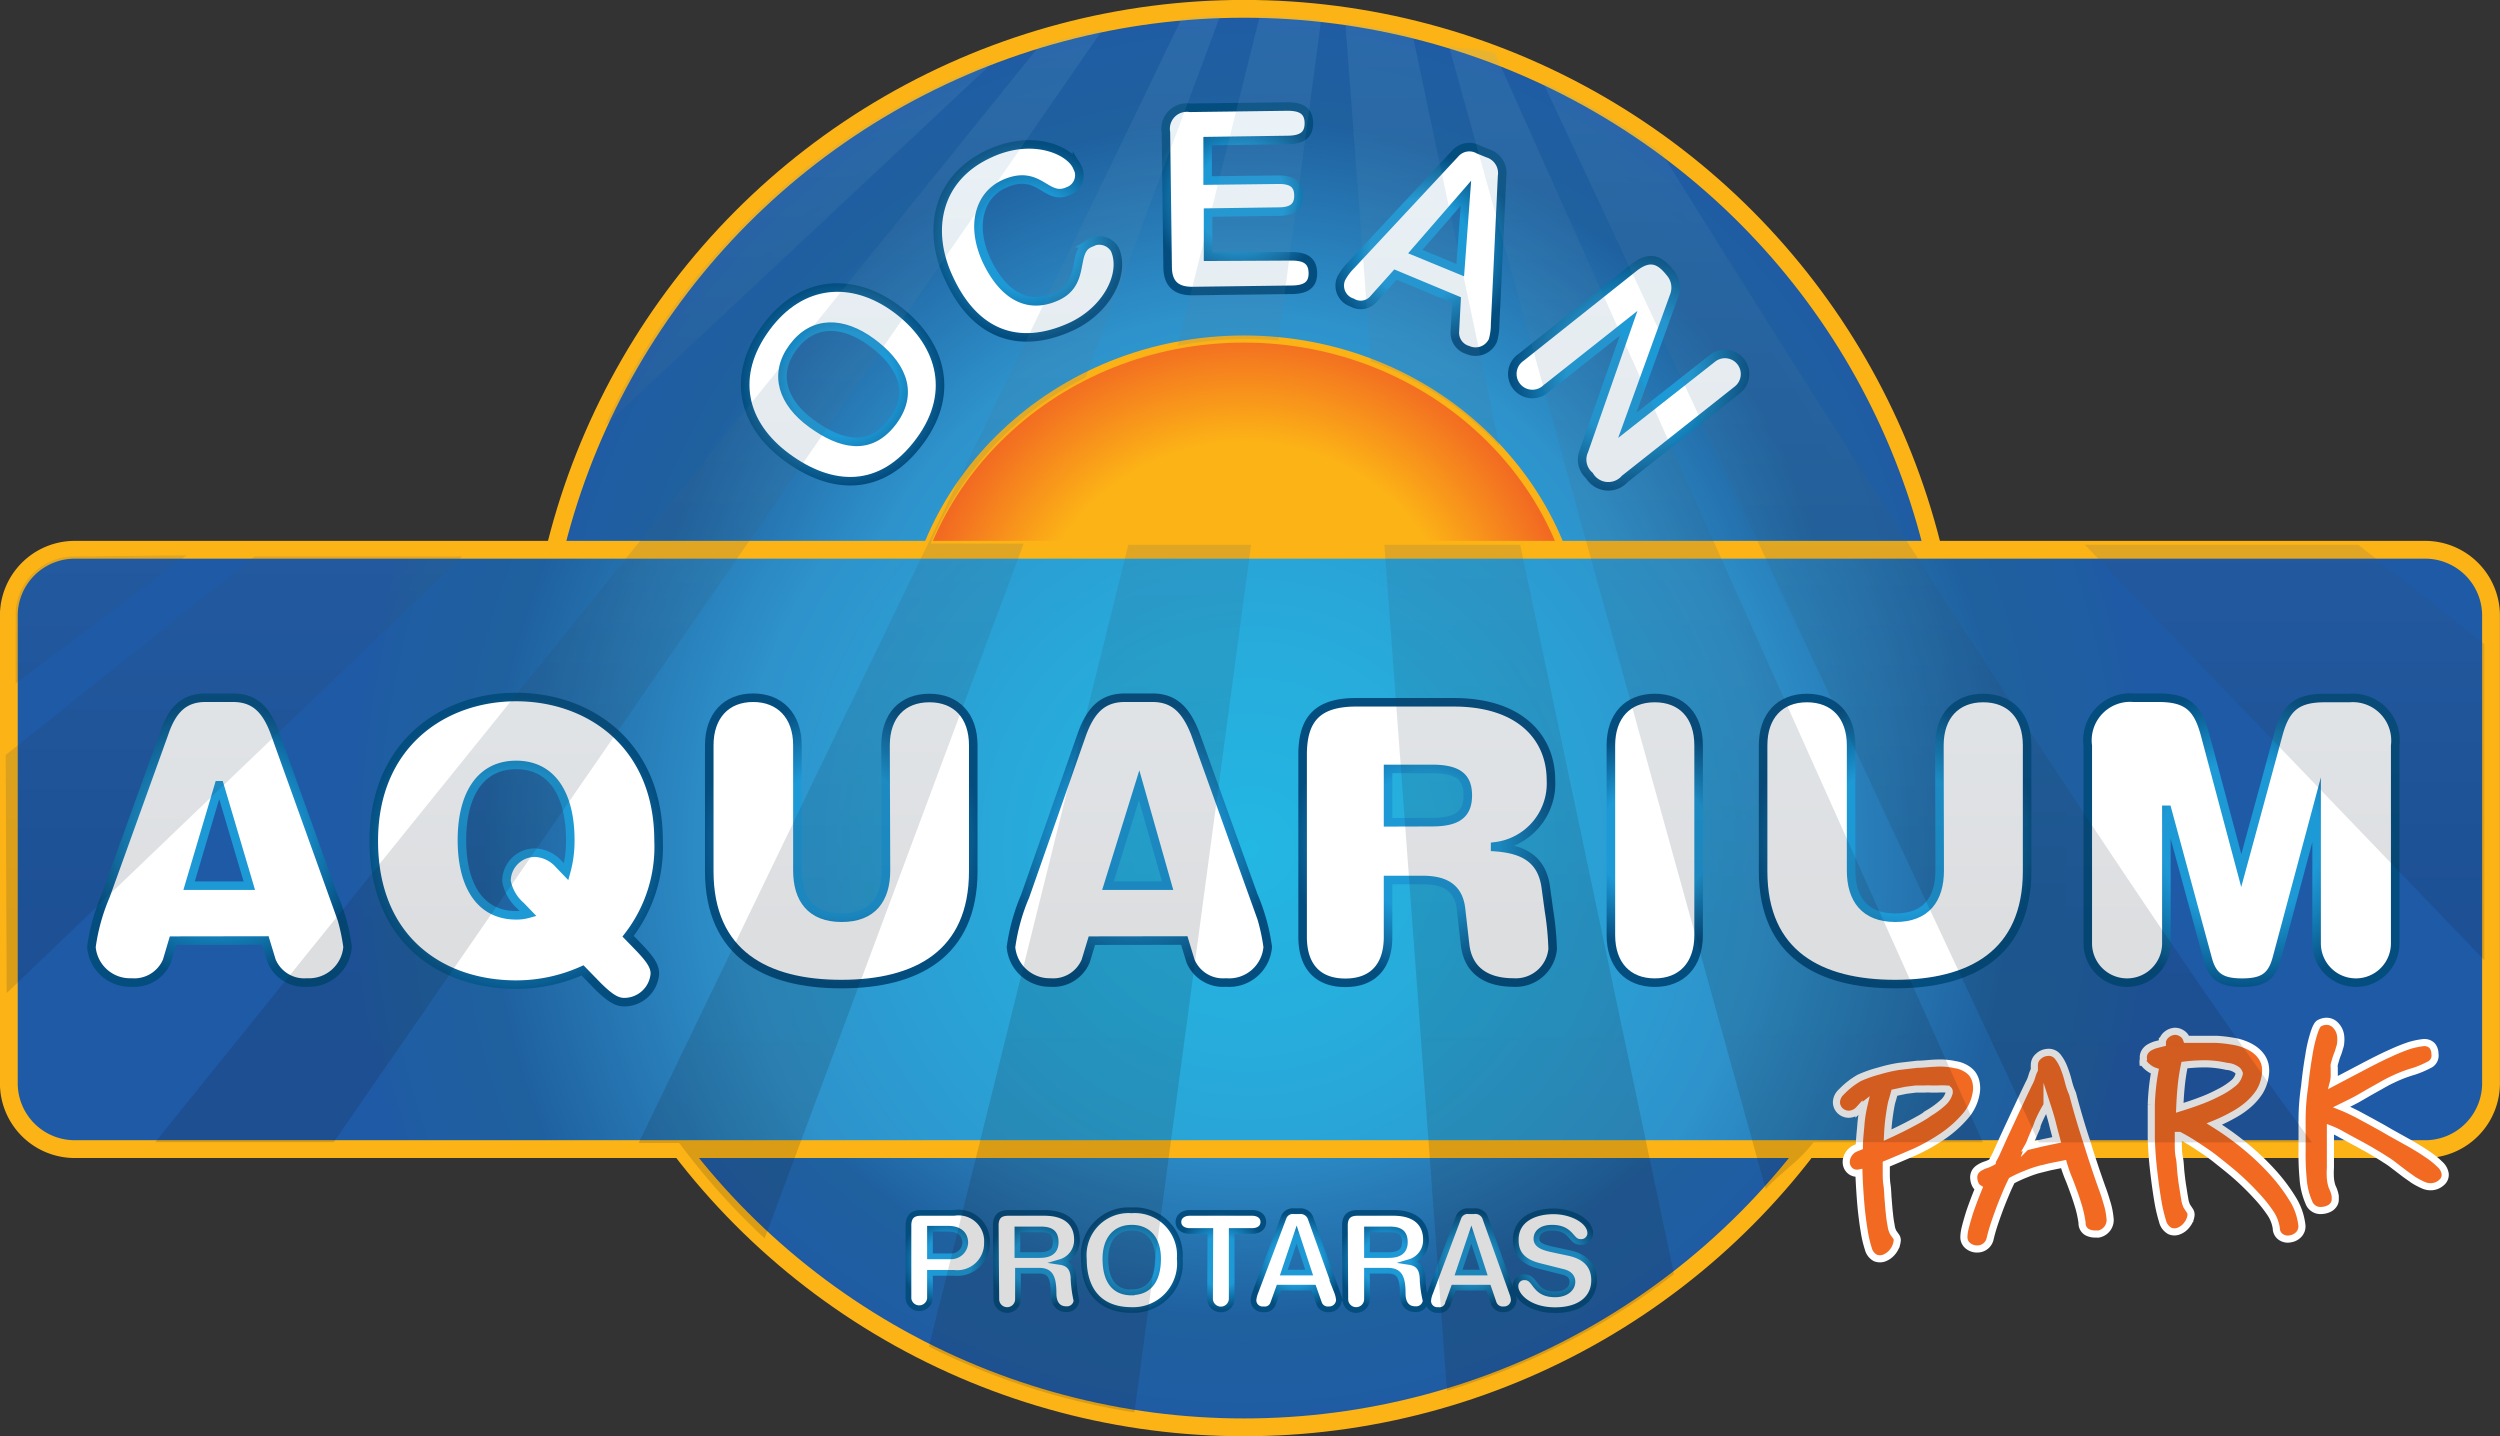 <?xml version="1.0" encoding="utf-8"?>
<!-- Generated by IcoMoon.io -->
<!DOCTYPE svg PUBLIC "-//W3C//DTD SVG 1.1//EN" "http://www.w3.org/Graphics/SVG/1.1/DTD/svg11.dtd">
<svg xmlns="http://www.w3.org/2000/svg" xmlns:xlink="http://www.w3.org/1999/xlink" width="175.57" height="100.86" viewBox="0 0 175.57 100.86"><rect x="0" y="0" width="175.57" height="100.86" fill="#333333" stroke="none"/><defs><radialGradient id="a" cx="87.36" cy="50.43" r="49.81" gradientUnits="userSpaceOnUse"><stop offset="0" stop-color="#23b7e3"/><stop offset="0.24" stop-color="#27abdb"/><stop offset="0.57" stop-color="#2e92cb"/><stop offset="0.85" stop-color="#1f609f"/><stop offset="0.96" stop-color="#1f5ea2"/><stop offset="1" stop-color="#1f5aa6"/></radialGradient><radialGradient id="b" cx="87.36" cy="46.36" r="23.19" gradientUnits="userSpaceOnUse"><stop offset="0.66" stop-color="#fcb316"/><stop offset="1" stop-color="#f26922"/></radialGradient><radialGradient id="c" cx="87.78" cy="59.64" r="63.4" xlink:href="#a"/><radialGradient id="d" cx="15.4" cy="59.01" r="9.8" gradientUnits="userSpaceOnUse"><stop offset="0.52" stop-color="#1d99d6"/><stop offset="1" stop-color="#044d7f"/></radialGradient><radialGradient id="e" cx="36.25" cy="59.64" r="10.66" xlink:href="#d"/><radialGradient id="f" cx="59.08" cy="59.07" r="9.97" xlink:href="#d"/><radialGradient id="g" cx="79.93" cy="59.01" r="9.8" xlink:href="#d"/><radialGradient id="h" cx="100.27" cy="59.19" r="9.62" xlink:href="#d"/><radialGradient id="i" cx="116.21" cy="59.01" r="7.66" xlink:href="#d"/><radialGradient id="j" cx="133.09" cy="59.07" r="9.97" xlink:href="#d"/><radialGradient id="k" cx="157.42" cy="59.01" r="10.71" xlink:href="#d"/><radialGradient id="l" cx="66.55" cy="88.57" r="3.29" xlink:href="#d"/><radialGradient id="m" cx="72.78" cy="88.57" r="3.33" xlink:href="#d"/><radialGradient id="n" cx="79.48" cy="88.51" r="3.63" xlink:href="#d"/><radialGradient id="o" cx="85.74" cy="88.57" r="3.39" xlink:href="#d"/><radialGradient id="p" cx="91.03" cy="88.51" r="3.43" xlink:href="#d"/><radialGradient id="q" cx="97.3" cy="88.57" r="3.33" xlink:href="#d"/><radialGradient id="r" cx="103.31" cy="88.51" r="3.43" xlink:href="#d"/><radialGradient id="s" cx="109.19" cy="88.51" r="3.34" xlink:href="#d"/><radialGradient id="t" cx="59.17" cy="26.99" r="7.11" xlink:href="#d"/><radialGradient id="u" cx="72.16" cy="16.92" r="6.85" xlink:href="#d"/><radialGradient id="v" cx="87.04" cy="13.94" r="6.14" xlink:href="#d"/><radialGradient id="w" cx="99.81" cy="17.51" r="6.79" xlink:href="#d"/><radialGradient id="x" cx="114.42" cy="26.21" r="8.37" xlink:href="#d"/><linearGradient id="y" x1="65.25" y1="-0.62" x2="65.25" y2="78.7" gradientUnits="userSpaceOnUse"><stop offset="0" stop-color="#77bae1"/><stop offset="0.83" stop-color="#0c1525"/><stop offset="0.99" stop-color="#151011"/></linearGradient><linearGradient id="z" x1="76.54" y1="-0.54" x2="76.54" y2="78.41" xlink:href="#y"/><linearGradient id="aa" x1="120.51" y1="-0.18" x2="120.51" y2="78.11" xlink:href="#y"/><linearGradient id="ab" x1="16.43" y1="1.04" x2="16.43" y2="78.45" xlink:href="#y"/><linearGradient id="ac" x1="107.39" y1="-0.46" x2="107.39" y2="78.32" xlink:href="#y"/><linearGradient id="ad" x1="160.45" y1="-0.81" x2="160.45" y2="78.69" xlink:href="#y"/><linearGradient id="ae" x1="7.05" y1="3.3" x2="7.05" y2="76.11" xlink:href="#y"/><linearGradient id="af" x1="87.75" y1="-0.62" x2="87.75" y2="78.27" xlink:href="#y"/><linearGradient id="ag" x1="99.89" y1="-0.29" x2="99.89" y2="77.92" xlink:href="#y"/><linearGradient id="ah" x1="56.14" y1="-0.29" x2="56.14" y2="77.86" xlink:href="#y"/><linearGradient id="ai" x1="44.15" y1="-0.31" x2="44.15" y2="78.61" xlink:href="#y"/><linearGradient id="aj" x1="135.36" y1="0.01" x2="135.36" y2="78.62" xlink:href="#y"/></defs><title>logo-aquarium</title><g style="isolation:isolate"><circle cx="87.36" cy="50.43" r="49.81" stroke="#fcb316" stroke-miterlimit="10" stroke-width="1.25" fill="url(#a)"/><ellipse cx="87.36" cy="46.36" rx="23.81" ry="22.55" stroke="#fbb217" stroke-width="0.5" fill="url(#b)"/><path d="M174.94,76a4.63,4.63,0,0,1-4.55,4.7H5.18A4.63,4.63,0,0,1,.62,76V43.31a4.63,4.63,0,0,1,4.56-4.7H170.39a4.63,4.63,0,0,1,4.55,4.7Z" stroke="#fcb316" stroke-miterlimit="10" stroke-width="1.25" fill="url(#c)"/><path d="M12.15,66.06l-.42,1.42A2.49,2.49,0,0,1,9.23,69a2.72,2.72,0,0,1-2.81-2.49,13.87,13.87,0,0,1,1-3.6l4.11-11.41C12.07,49.9,12.88,49,14.43,49h1.93c1.56,0,2.36.88,2.95,2.49l4.1,11.41a13.48,13.48,0,0,1,1,3.6A2.72,2.72,0,0,1,21.56,69a2.48,2.48,0,0,1-2.49-1.53l-.43-1.42Zm3.27-10.91h-.05L13.28,62.2h4.23Z" fill="#fff" stroke-miterlimit="10" stroke-width="0.6" stroke="url(#d)"/><path d="M40.91,68.15a11.4,11.4,0,0,1-4.66,1c-5.18,0-10-3.1-10-10.1,0-6.75,4.85-10.1,10-10.1s10,3.35,10,10.1a10.23,10.23,0,0,1-2.14,6.7l.7.72c.86.89,1.18,1.37,1.18,1.91a2.16,2.16,0,0,1-2.15,2c-.53,0-1-.29-1.82-1.09Zm-4.34-4.53a3.06,3.06,0,0,1-1-1.74,2,2,0,0,1,2-2,2.39,2.39,0,0,1,1.68.81l.51.53A8.12,8.12,0,0,0,40.05,59c0-3.13-1.23-5.28-3.8-5.28S32.44,55.88,32.44,59s1.23,5.28,3.81,5.28a3,3,0,0,0,.85-.11Z" fill="#fff" stroke-miterlimit="10" stroke-width="0.6" stroke="url(#e)"/><path d="M62.19,52.34c0-2.06,1.17-3.32,3.08-3.32s3.08,1.26,3.08,3.32v8.84c0,5.84-4,7.93-9.27,7.93S49.81,67,49.81,61.18V52.34C49.81,50.28,51,49,52.89,49S56,50.28,56,52.34v8.79c0,2,.94,3.32,3.11,3.32s3.11-1.31,3.11-3.32Z" fill="#fff" stroke-miterlimit="10" stroke-width="0.6" stroke="url(#f)"/><path d="M76.68,66.06l-.43,1.42A2.47,2.47,0,0,1,73.76,69,2.72,2.72,0,0,1,71,66.52a13.87,13.87,0,0,1,1-3.6L76,51.51C76.6,49.9,77.41,49,79,49h1.93c1.55,0,2.36.88,3,2.49l4.1,11.41a13.87,13.87,0,0,1,1,3.6A2.72,2.72,0,0,1,86.09,69a2.47,2.47,0,0,1-2.49-1.53l-.43-1.42ZM80,55.15h0L77.81,62.2H82Z" fill="#fff" stroke-miterlimit="10" stroke-width="0.6" stroke="url(#g)"/><path d="M91.48,53c0-2.58,1.12-3.68,3.77-3.68h6.84c4.71,0,6.83,2.52,6.83,5.47A4.45,4.45,0,0,1,105,59.44v.05c1.95.14,3.29.81,3.56,2.84l.22,1.61a20.78,20.78,0,0,1,.26,2.71A2.6,2.6,0,0,1,106.29,69c-1.79,0-3.18-.75-3.4-2.66l-.29-2.54c-.19-1.56-1.26-2-2.71-2H97.48v4c0,2.07-1.07,3.22-3,3.22s-3-1.15-3-3.22Zm9.08,4.74c1.8,0,2.52-.56,2.52-1.88S102.36,54,100.56,54H97.48v3.75Z" fill="#fff" stroke-miterlimit="10" stroke-width="0.6" stroke="url(#h)"/><path d="M113.13,52.34c0-2.06,1.18-3.32,3.08-3.32s3.08,1.26,3.08,3.32V65.68c0,2.07-1.18,3.33-3.08,3.33s-3.08-1.26-3.08-3.33Z" fill="#fff" stroke-miterlimit="10" stroke-width="0.6" stroke="url(#i)"/><path d="M136.2,52.34c0-2.06,1.18-3.32,3.08-3.32s3.08,1.26,3.08,3.32v8.84c0,5.84-4,7.93-9.27,7.93s-9.27-2.09-9.27-7.93V52.34c0-2.06,1.18-3.32,3.08-3.32S130,50.28,130,52.34v8.79c0,2,.94,3.32,3.11,3.32s3.11-1.31,3.11-3.32Z" fill="#fff" stroke-miterlimit="10" stroke-width="0.6" stroke="url(#j)"/><path d="M160,51.59c.51-1.9,1.31-2.57,3.27-2.57H165a3,3,0,0,1,3.21,3.35V66.25a2.76,2.76,0,1,1-5.52,0V56.87h0l-2.79,10.42c-.35,1.32-1,1.72-2.44,1.72s-2.09-.4-2.43-1.72L152.2,56.87h-.06v9.38a2.76,2.76,0,0,1-5.52,0V52.37A3,3,0,0,1,149.84,49h1.74c2,0,2.76.67,3.27,2.57l2.55,9.57h0Z" fill="#fff" stroke-miterlimit="10" stroke-width="0.6" stroke="url(#k)"/><path d="M63.8,86.07c0-.68.35-.89.88-.89H67a2,2,0,0,1,2.31,2.11A2.08,2.08,0,0,1,67,89.39H65.31V91.2a.76.76,0,0,1-1.51,0Zm1.51,2.16h1.42a1,1,0,0,0,1.06-.94c0-.67-.47-1-1.22-1H65.31Z" fill="#fff" stroke-miterlimit="10" stroke-width="0.4" stroke="url(#l)"/><path d="M69.93,86.07c0-.68.35-.89.89-.89h2.52c1.81,0,2.29,1,2.29,1.85a1.6,1.6,0,0,1-1.15,1.6h0c.78.12.92.68.92,1.35a9,9,0,0,0,.2,1.37.67.67,0,0,1-.71.59c-.83,0-.9-.8-.9-1.07,0-1.16-.21-1.63-1-1.63h-1.5v2a.76.76,0,0,1-1.52,0Zm1.52,2.07H73c.57,0,1.14-.15,1.14-.9s-.43-.9-1.1-.9H71.45Z" fill="#fff" stroke-miterlimit="10" stroke-width="0.4" stroke="url(#m)"/><path d="M79.48,85a3.16,3.16,0,0,1,3.37,3.4A3.28,3.28,0,0,1,79.48,92c-2.38,0-3.36-1.55-3.36-3.57A3.15,3.15,0,0,1,79.48,85Zm0,5.75c1.38,0,1.85-1.07,1.85-2.35s-.61-2.18-1.85-2.18-1.85.91-1.85,2.18S78.06,90.77,79.48,90.77Z" fill="#fff" stroke-miterlimit="10" stroke-width="0.4" stroke="url(#n)"/><path d="M85,86.45H83.55c-.43,0-.79-.22-.79-.63s.36-.64.79-.64h4.38c.44,0,.79.22.79.64s-.35.63-.79.63H86.5V91.2a.76.76,0,0,1-1.52,0Z" fill="#fff" stroke-miterlimit="10" stroke-width="0.4" stroke="url(#o)"/><path d="M90.14,85.52a.69.69,0,0,1,.74-.46h.36a.76.76,0,0,1,.82.55l1.83,5.1a2.14,2.14,0,0,1,.14.58.68.68,0,0,1-.71.66.65.65,0,0,1-.68-.41l-.39-1.11H89.81l-.4,1.11a.61.61,0,0,1-.67.41.64.64,0,0,1-.71-.66,2.15,2.15,0,0,1,.15-.58Zm.92,1.18h0l-.9,2.67h1.78Z" fill="#fff" stroke-miterlimit="10" stroke-width="0.4" stroke="url(#p)"/><path d="M94.45,86.07c0-.68.35-.89.89-.89h2.52c1.8,0,2.28,1,2.28,1.85A1.59,1.59,0,0,1,99,88.63h0c.77.12.91.68.91,1.35a8.65,8.65,0,0,0,.21,1.37.67.67,0,0,1-.72.59c-.83,0-.89-.8-.89-1.07,0-1.16-.21-1.63-1.05-1.63H96v2a.76.76,0,0,1-1.52,0ZM96,88.14h1.51c.58,0,1.15-.15,1.15-.9s-.44-.9-1.1-.9H96Z" fill="#fff" stroke-miterlimit="10" stroke-width="0.4" stroke="url(#q)"/><path d="M102.42,85.52a.69.69,0,0,1,.74-.46h.36a.74.74,0,0,1,.81.55l1.83,5.1a1.84,1.84,0,0,1,.15.58.68.68,0,0,1-.71.66.67.67,0,0,1-.69-.41l-.38-1.11h-2.44l-.4,1.11A.62.62,0,0,1,101,92a.64.64,0,0,1-.7-.66,1.84,1.84,0,0,1,.15-.58Zm.91,1.18h0l-.9,2.67h1.77Z" fill="#fff" stroke-miterlimit="10" stroke-width="0.4" stroke="url(#r)"/><path d="M110.21,88c1.39.31,1.74,1.14,1.74,1.91,0,1.2-.91,2.1-2.74,2.1s-2.78-1-2.78-1.68a.61.61,0,0,1,.64-.63c.82,0,.61,1.2,2.14,1.2.79,0,1.22-.43,1.22-.88,0-.26-.13-.56-.64-.69l-1.71-.43c-1.38-.36-1.63-1.11-1.63-1.83,0-1.47,1.37-2,2.65-2s2.58.67,2.58,1.55a.63.63,0,0,1-.69.6c-.7,0-.58-1-2-1-.7,0-1.09.32-1.09.78s.55.61,1,.72Z" fill="#fff" stroke-miterlimit="10" stroke-width="0.4" stroke="url(#s)"/><path d="M132.47,81.75c0,.13,0,.32,0,.59s0,.56.05.88.05.67.08,1,.05.69.09,1a7.68,7.68,0,0,0,.12.84,1.41,1.41,0,0,0,.15.5l.2.28a.44.44,0,0,1,.07.35,1.44,1.44,0,0,1-.29.69,1.42,1.42,0,0,1-.59.46.86.86,0,0,1-.65,0,1,1,0,0,1-.49-.64,7.64,7.64,0,0,1-.28-1.18c-.08-.47-.15-1-.2-1.46s-.09-1-.12-1.47-.05-.88-.06-1.21a.74.74,0,0,1-.64-.18.8.8,0,0,1-.25-.51,1,1,0,0,1,.15-.61,1.06,1.06,0,0,1,.55-.46l.22-.09c0-.48.06-1,.1-1.45a9,9,0,0,1,.22-1.46l-.19.15-.16.15a1,1,0,0,1-.73.33.89.89,0,0,1-.6-.25.85.85,0,0,1-.25-.59,1,1,0,0,1,.34-.72,5.43,5.43,0,0,1,1.28-1A9,9,0,0,1,132,75.2a10.17,10.17,0,0,1,1.36-.31l1.29-.15c.44,0,.89-.07,1.34-.08a4.85,4.85,0,0,1,1.32.11A2,2,0,0,1,138,75a1.64,1.64,0,0,1,.5.4,1.5,1.5,0,0,1,.27.6,2,2,0,0,1,0,.84,3.29,3.29,0,0,1-.81,1.61,8,8,0,0,1-1.52,1.34,13.82,13.82,0,0,1-1.92,1.09C133.77,81.2,133.11,81.49,132.47,81.75Zm3.6-5.27-.45,0a3.39,3.39,0,0,0-.44,0l-.63,0-.71.09-.8.17c-.06.22-.11.41-.16.57s-.08.33-.11.5-.08.5-.12.81-.07.68-.09,1.1c.55-.25,1.08-.51,1.57-.77s1-.53,1.34-.79a6,6,0,0,0,1-.74,1.37,1.37,0,0,0,.42-.69c0-.14,0-.22-.21-.25A4.65,4.65,0,0,0,136.07,76.48Z" fill="#f26922" stroke="#fff" stroke-miterlimit="10" stroke-width="0.5"/><path d="M147.21,86.66a1.21,1.21,0,0,1-.64-.13.71.71,0,0,1-.35-.65,8.33,8.33,0,0,0-.22-1.06c-.11-.36-.22-.72-.35-1.07s-.25-.69-.38-1-.25-.66-.35-1c0,0,0,0,0,0h0l-.95.19-.84.21a7.88,7.88,0,0,0-.85.3,9,9,0,0,0-1,.46c-.13.26-.27.56-.42.92s-.3.72-.44,1.1-.27.74-.39,1.11-.2.67-.26.92a.91.91,0,0,1-.83.75,1,1,0,0,1-.68-.18.77.77,0,0,1-.34-.63,2.86,2.86,0,0,1,.09-.66c.07-.29.16-.6.26-.93s.22-.65.35-1,.24-.61.34-.86a.6.6,0,0,1-.24-.28,1.07,1.07,0,0,1-.1-.36.78.78,0,0,1,.09-.51.92.92,0,0,1,.3-.29,2,2,0,0,1,.42-.2,2.5,2.5,0,0,0,.48-.21c0-.07.12-.25.26-.53l.45-1c.17-.38.36-.78.56-1.21s.39-.84.57-1.22.33-.71.47-1,.22-.46.26-.54a2.35,2.35,0,0,0,.21-.5,2.59,2.59,0,0,1,.18-.47s0-.07,0-.09a.3.3,0,0,1,0-.1.53.53,0,0,1,0-.14.78.78,0,0,1,.28-.61,1,1,0,0,1,.62-.28.81.81,0,0,1,.72.27,3,3,0,0,1,.45.78,7.72,7.72,0,0,1,.32,1,4.78,4.78,0,0,0,.29.84q.45,1.72,1,3.39c.34,1.11.7,2.18,1.07,3.22.11.29.22.62.33,1a5.21,5.21,0,0,1,.23,1.11,1,1,0,0,1-.84,1.15ZM142.66,80l-.1.26a2.67,2.67,0,0,1-.12.24l1-.24,1-.21c-.11-.41-.22-.82-.32-1.22s-.23-.81-.36-1.21a8.74,8.74,0,0,0-.64,1.25C143,79.23,142.82,79.61,142.66,80Z" fill="#f26922" stroke="#fff" stroke-miterlimit="10" stroke-width="0.5"/><path d="M150.53,74.38a.74.74,0,0,1,.08-.48.92.92,0,0,1,.32-.33,2.13,2.13,0,0,1,.46-.2l.47-.12,0-.12a.86.86,0,0,1,.33-.5,1,1,0,0,1,.49-.2.84.84,0,0,1,.51.12.78.78,0,0,1,.37.44c.28,0,.6,0,1,0s.72,0,1.09,0a9.39,9.39,0,0,1,1.08.12,3.86,3.86,0,0,1,.92.24,3.3,3.3,0,0,1,.62.32,2.23,2.23,0,0,1,.5.47,1.67,1.67,0,0,1,.3.63,2.2,2.2,0,0,1,0,.85,2.89,2.89,0,0,1-.39,1.06,4.34,4.34,0,0,1-.78.89,5.86,5.86,0,0,1-1.08.74,11.36,11.36,0,0,1-1.31.63,20.58,20.58,0,0,1,2.12,1.52,17.87,17.87,0,0,1,1.94,1.83A12.34,12.34,0,0,1,161,84.18a4.43,4.43,0,0,1,.65,1.81.82.82,0,0,1-.21.7,1,1,0,0,1-.59.31.85.85,0,0,1-.64-.11.74.74,0,0,1-.35-.63,2.57,2.57,0,0,0-.42-1.07,9.84,9.84,0,0,0-1-1.24,18.14,18.14,0,0,0-1.32-1.3c-.48-.43-1-.83-1.47-1.21s-1-.72-1.42-1a13.67,13.67,0,0,0-1.18-.7l-.07,0c0,.14,0,.35,0,.62s0,.59.07.92.07.69.11,1.06.08.71.13,1,.09.61.14.85a1.64,1.64,0,0,0,.15.52l.2.3a.5.5,0,0,1,.09.34,1.29,1.29,0,0,1-.29.67,1.27,1.27,0,0,1-.56.43.81.81,0,0,1-.63,0,1.06,1.06,0,0,1-.52-.69,11,11,0,0,1-.31-1.3c-.09-.53-.17-1.07-.24-1.63s-.13-1.09-.17-1.61-.06-.95-.07-1.28q0-1.15,0-2.34a15.89,15.89,0,0,1,.25-2.37,1.35,1.35,0,0,1-.3-.14,2.37,2.37,0,0,1-.3-.23c-.09-.09-.16-.18-.23-.26A.59.59,0,0,1,150.53,74.38Zm5.85.51a7.22,7.22,0,0,0-1.48-.18,12.29,12.29,0,0,0-1.49.09,13.46,13.46,0,0,0-.23,1.51c-.05.5-.08,1-.1,1.49.48-.15,1-.32,1.44-.49a10.54,10.54,0,0,0,1.3-.58,5.15,5.15,0,0,0,1-.64,1.17,1.17,0,0,0,.44-.7.53.53,0,0,0-.13-.22A1.34,1.34,0,0,0,156.38,74.89Z" fill="#f26922" stroke="#fff" stroke-miterlimit="10" stroke-width="0.5"/><path d="M169.54,75.23c-.34.1-.63.2-.88.3s-.49.21-.72.32-.47.24-.71.38l-.84.47-.5.29-.4.23-.43.22-.61.3c.35.14.7.31,1.06.49l1,.54.85.47.48.28h0l1.42.79c.45.26.86.51,1.22.76a5.73,5.73,0,0,1,.87.7,1.12,1.12,0,0,1,.37.66.7.7,0,0,1-.26.62,1.13,1.13,0,0,1-.68.29,1.24,1.24,0,0,1-.62-.12,5.27,5.27,0,0,1-.66-.35l-.58-.41-.38-.29-.47-.36a5.51,5.51,0,0,0-.57-.39c-.22-.15-.51-.32-.86-.53s-.79-.45-1.33-.74l-.86-.47a5.78,5.78,0,0,0-.79-.38c0,.25,0,.54,0,.85V82a6,6,0,0,0,0,.76,2.59,2.59,0,0,0,.12.58A2.3,2.3,0,0,1,164,84c0,.06,0,.14,0,.24a.62.62,0,0,1-.08.31.85.85,0,0,1-.28.29,1.34,1.34,0,0,1-.6.17.87.87,0,0,1-.9-.58,5.06,5.06,0,0,1-.4-1.7,17.88,17.88,0,0,1-.07-1.86c0-.68,0-1.33,0-1.95a.72.72,0,0,1,0-.15.19.19,0,0,1,0-.08q0-1.2.18-2.4c.08-.79.18-1.51.29-2.14a10.15,10.15,0,0,1,.36-1.58c.13-.41.26-.65.38-.71a1.1,1.1,0,0,1,.41-.13.86.86,0,0,1,.75.29,1.26,1.26,0,0,1,.34.74,2,2,0,0,1,0,.47c0,.18-.08.35-.12.51s-.11.31-.16.45-.08.25-.1.32-.05.17-.07.25,0,.17,0,.27,0,.24,0,.4,0,.35-.06.58l2.3-1.21c.66-.34,1.23-.63,1.73-.85a12.88,12.88,0,0,1,1.29-.52,5.53,5.53,0,0,1,1-.21.76.76,0,0,1,.61.21A.86.86,0,0,1,171,74a.72.72,0,0,1-.31.73A7.11,7.11,0,0,1,169.54,75.23Z" fill="#f26922" stroke="#fff" stroke-miterlimit="10" stroke-width="0.5"/><path d="M53.8,23c2.49-3.38,6.09-3.56,9.12-1.33s4.29,5.76,1.69,9.29c-2.72,3.7-6.25,3.45-9.37,1.14S51.31,26.39,53.8,23Zm8.92,6.57c1.57-2.14.45-4.1-1.53-5.55s-4.08-1.55-5.5.37S55,28.3,57,29.75,61.09,31.77,62.72,29.57Z" fill="#fff" stroke-miterlimit="10" stroke-width="0.6" stroke="url(#t)"/><path d="M69.53,10.77c3-1.38,5.59-.22,6.1.92A1.19,1.19,0,0,1,75,13.43c-1.54.7-2-1.62-4.47-.52-1.68.75-2.4,2.82-1.26,5.35,1,2.13,2.64,3.6,4.94,2.56,2.1-.95,1-3.17,2.32-3.74a1.27,1.27,0,0,1,1.76.43c.76,1.69-.53,4.28-3.11,5.45-3.65,1.65-6.75.53-8.57-3.49C65.09,16.17,65.76,12.47,69.53,10.77Z" fill="#fff" stroke-miterlimit="10" stroke-width="0.6" stroke="url(#u)"/><path d="M81.88,9.3a1.49,1.49,0,0,1,1.69-1.73l6.85-.09c.86,0,1.49.23,1.5,1.16s-.61,1.18-1.47,1.19l-5.64.08,0,2.77,5-.06c.76,0,1.37.2,1.38,1.1s-.59,1.13-1.35,1.14l-5,.07,0,3.1L90.7,18c.86,0,1.48.23,1.5,1.16s-.61,1.18-1.47,1.19l-7,.09c-1,0-1.72-.39-1.73-1.69Z" fill="#fff" stroke-miterlimit="10" stroke-width="0.6" stroke="url(#v)"/><path d="M102.19,10.79a1.32,1.32,0,0,1,1.66-.28l.64.26a1.45,1.45,0,0,1,1,1.59L105,22.77a4.09,4.09,0,0,1-.16,1.15,1.34,1.34,0,0,1-1.76.66,1.26,1.26,0,0,1-.91-1.25l.12-2.26L98,19.28,96.46,21a1.18,1.18,0,0,1-1.5.25,1.25,1.25,0,0,1-.76-1.71,3.89,3.89,0,0,1,.69-.92Zm.76,2.78,0,0-3.56,4.1,3.16,1.3Z" fill="#fff" stroke-miterlimit="10" stroke-width="0.6" stroke="url(#w)"/><path d="M114.8,18.75c1-.75,1.7-.6,2.47.38a1.6,1.6,0,0,1,.31,1.62l-3.3,9.12,0,0,6-4.72A1.41,1.41,0,0,1,122,27.39l-7.89,6.24a1.55,1.55,0,0,1-2.49-.23,1.5,1.5,0,0,1-.38-1.74l3.13-8.95,0,0-5.79,4.58a1.41,1.41,0,1,1-1.75-2.2Z" fill="#fff" stroke-miterlimit="10" stroke-width="0.6" stroke="url(#x)"/><path d="M65.36,38.17A22.83,22.83,0,0,1,76.24,26.51l9.45-25.4L83,1.27l-38.15,79H47.7a49.35,49.35,0,0,0,6,6.7L71.89,38.18Z" opacity="0.14" fill="url(#y)" style="mix-blend-mode:screen"/><path d="M79.24,38.26l-14,56.31a49,49,0,0,0,14.43,4.62l8.19-60.93Z" opacity="0.14" fill="url(#z)" style="mix-blend-mode:screen"/><path d="M101.75,3.21,124,83.5c1.13-1.23,2.36-1.94,3.36-3.28h11.89L105,3.77C103.88,3.35,102.91,3.55,101.75,3.21Z" opacity="0.14" fill="url(#aa)" style="mix-blend-mode:screen"/><polygon points="17.87 39.08 0.4 53.02 0.47 69.74 32.46 39.08 17.87 39.08" opacity="0.14" fill="url(#ab)" style="mix-blend-mode:screen"/><path d="M97.22,38.26l4.4,59.41a49.42,49.42,0,0,0,15.94-8.19l-10.8-51.22Z" opacity="0.14" fill="url(#ac)" style="mix-blend-mode:screen"/><polygon points="165.62 38.26 146.42 38.26 174.47 67.43 174.47 45.24 165.62 38.26" opacity="0.14" fill="url(#ad)" style="mix-blend-mode:screen"/><path d="M5.1,39.08a4.11,4.11,0,0,0-4,3.92l0,5,12-9Z" opacity="0.14" fill="url(#ae)" style="mix-blend-mode:screen"/><path d="M89.78,23.91l3-22.52L88.48,1.1,82.71,24.28a24.83,24.83,0,0,1,4.84-.47C88.3,23.81,89,23.85,89.78,23.91Z" opacity="0.14" fill="url(#af)" style="mix-blend-mode:screen"/><path d="M105.3,31.33,99.22,2.52c-1.51-.36-3.17-.71-4.74-.93l1.79,23.78A23.92,23.92,0,0,1,105.3,31.33Z" opacity="0.14" fill="url(#ag)" style="mix-blend-mode:screen"/><path d="M42.48,29.9,69.8,4.32A49,49,0,0,0,42.48,29.9Z" opacity="0.14" fill="url(#ah)" style="mix-blend-mode:screen"/><path d="M73,3.21l-62.1,77H23.44l54-78.14C76,2.36,74.37,2.79,73,3.21Z" opacity="0.14" fill="url(#ai)" style="mix-blend-mode:screen"/><path d="M108.35,5.75l34.83,74.48h19.19C149.93,63.61,127.43,28,116.67,10.7A49.78,49.78,0,0,0,108.35,5.75Z" opacity="0.14" fill="url(#aj)" style="mix-blend-mode:screen"/></g></svg>
